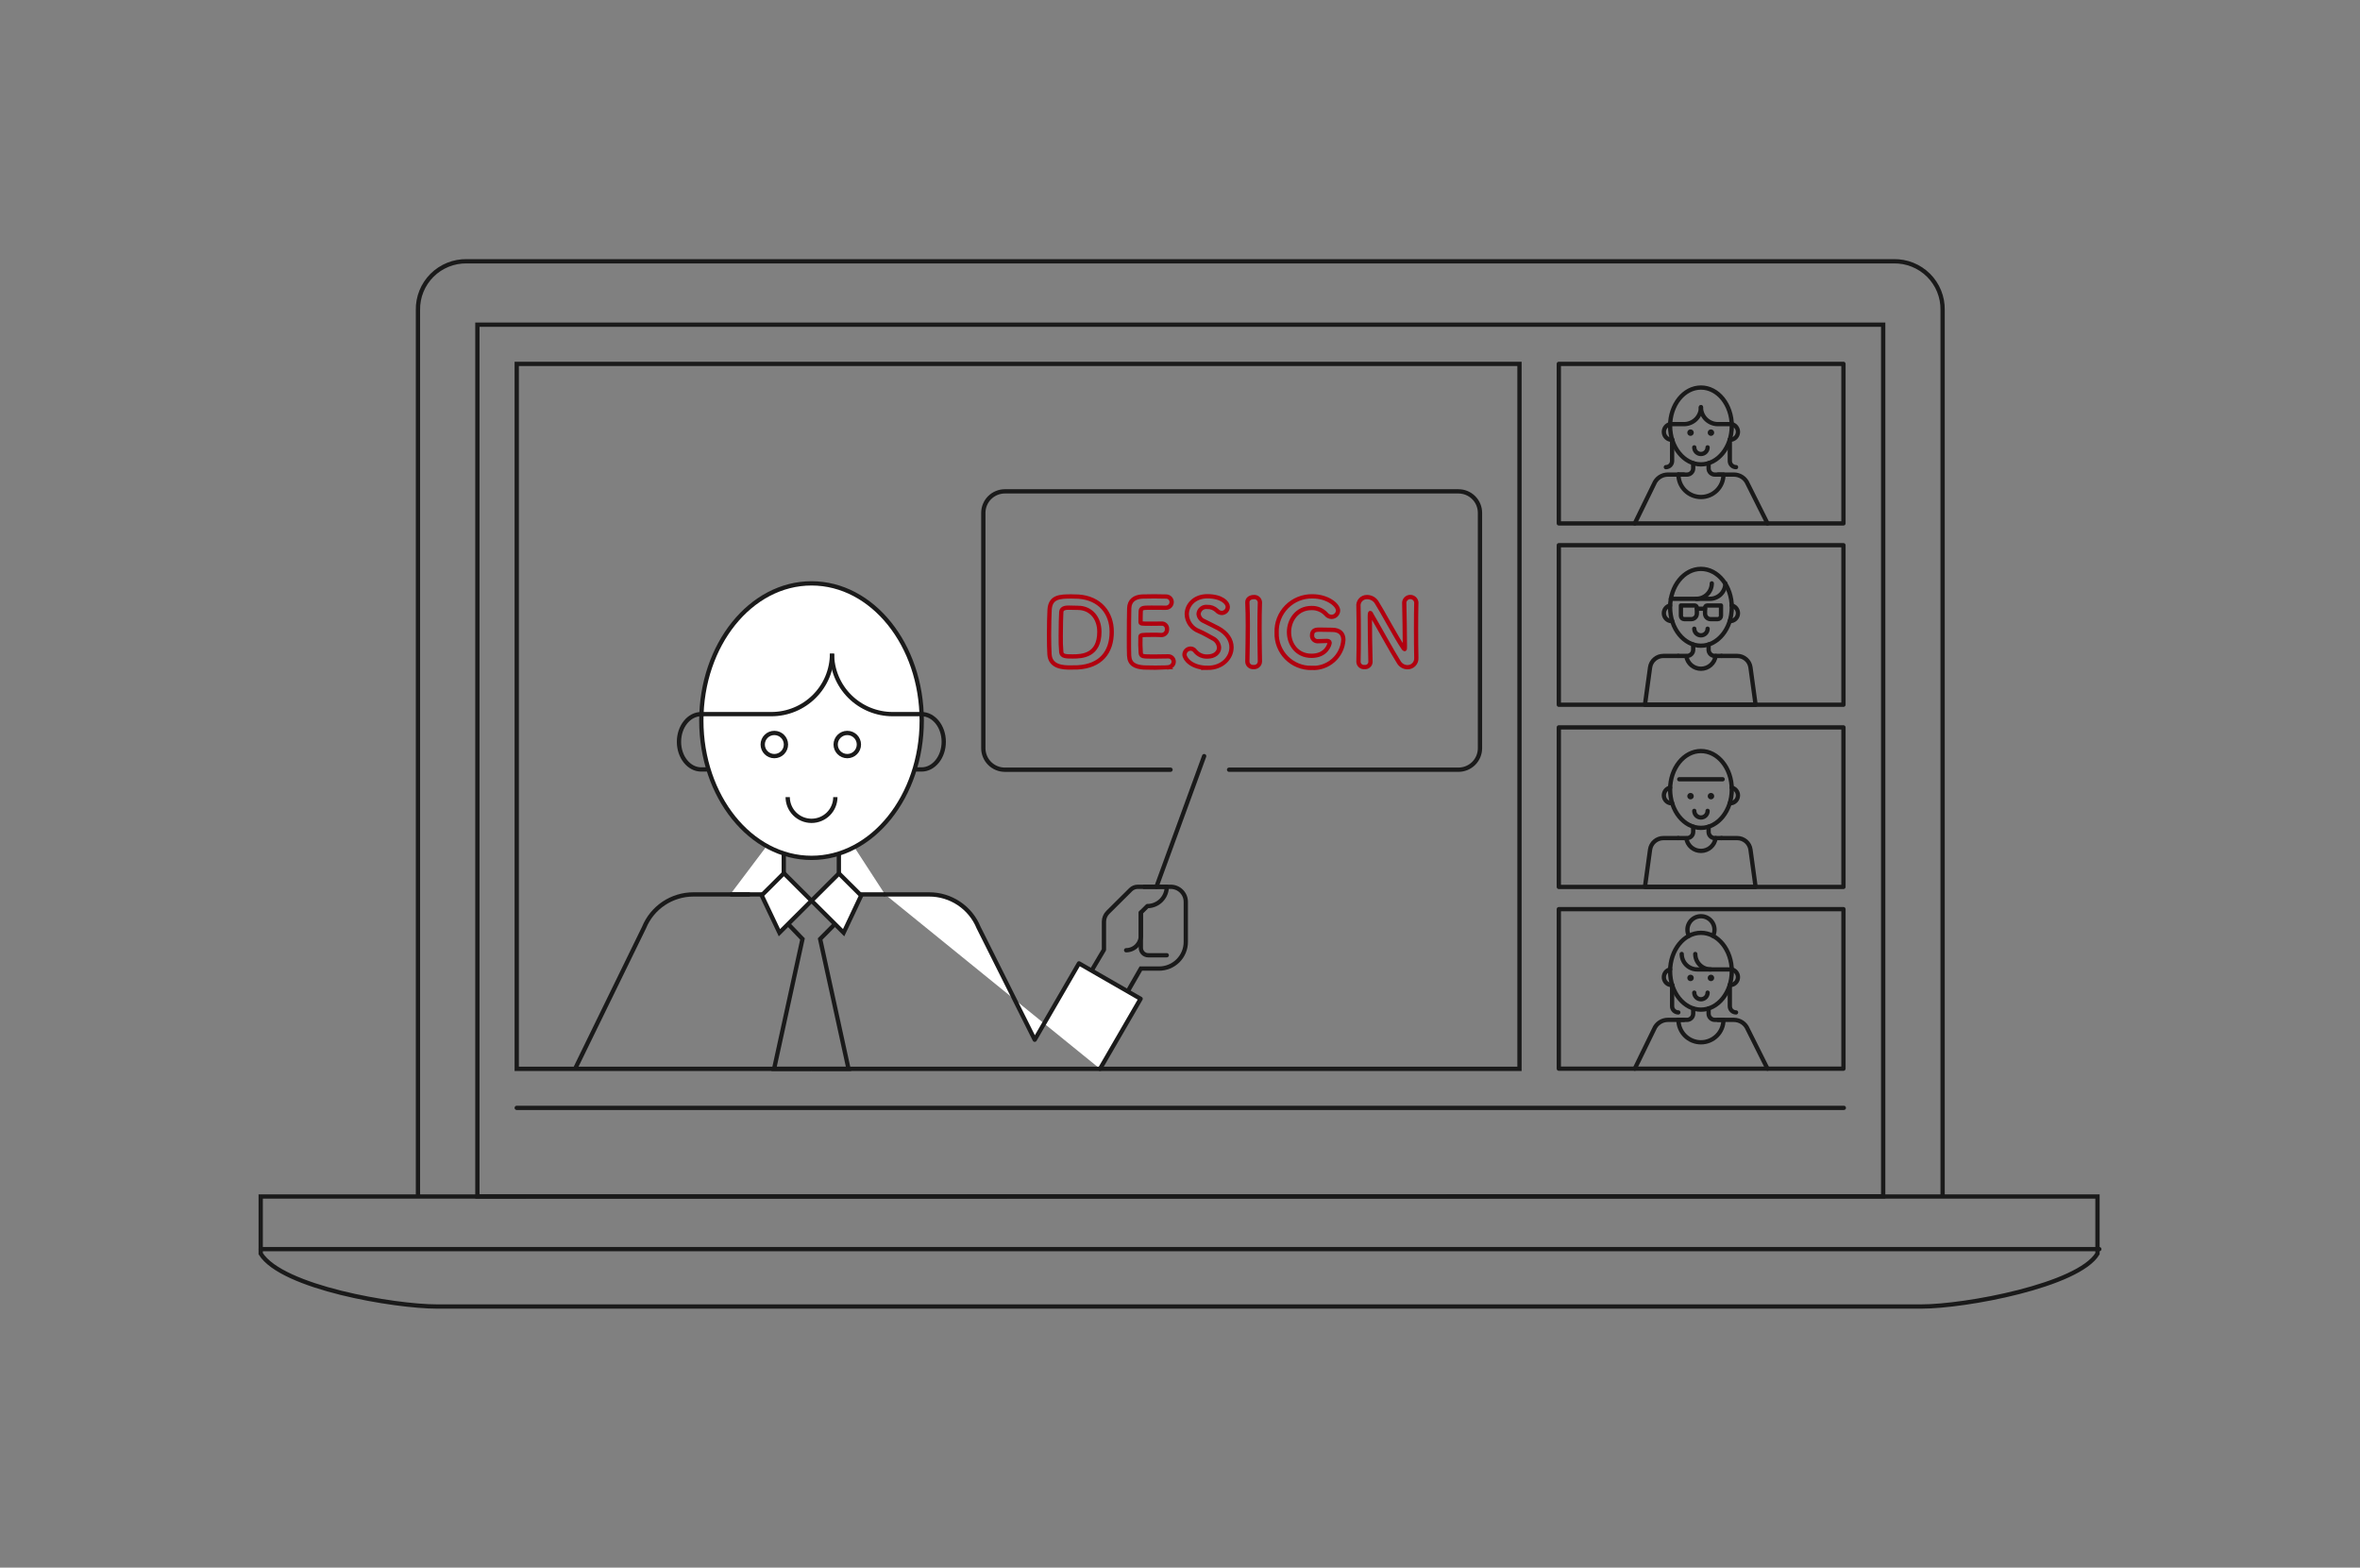 <svg fill="none" height="366" viewBox="0 0 551 366" width="551" xmlns="http://www.w3.org/2000/svg"><rect x="0" y="0" width="551" height="366" fill="#808080" stroke="none"/><path d="m272.408 223.025h-4.322c-.227 0-.451-.045-.661-.131-.209-.087-.399-.213-.56-.373-.16-.16-.287-.35-.374-.558-.087-.209-.132-.433-.132-.659v-8.238" stroke="#1a1a1a" stroke-linecap="round" stroke-linejoin="round"/><path d="m269.996 207.039 11.145-30.508" stroke="#1a1a1a" stroke-linecap="round" stroke-miterlimit="10"/><path d="m182.988 192.234v11.411c0 1.373-.547 2.69-1.522 3.661-.974.972-2.296 1.517-3.675 1.517h-7.295" fill="#fff"/><path d="m182.988 192.234v11.411c0 1.373-.547 2.69-1.522 3.661-.974.972-2.296 1.517-3.675 1.517h-7.295" stroke="#1a1a1a" stroke-miterlimit="10"/><path d="m206.633 208.823h-5.585c-1.378 0-2.7-.545-3.674-1.517-.975-.971-1.522-2.288-1.522-3.661v-11.411" fill="#fff"/><path d="m206.633 208.823h-5.585c-1.378 0-2.7-.545-3.674-1.517-.975-.971-1.522-2.288-1.522-3.661v-11.411" stroke="#1a1a1a" stroke-miterlimit="10"/><path d="m134.262 249.544 16.11-32.998c.933-2.283 2.528-4.237 4.58-5.613 2.053-1.375 4.471-2.11 6.945-2.11h13.174" stroke="#1a1a1a" stroke-miterlimit="10"/><path d="m163.714 166.728c-2.865 0-5.187 2.892-5.187 6.46 0 3.567 2.322 6.459 5.187 6.459h1.685" stroke="#1a1a1a" stroke-miterlimit="10"/><path d="m215.153 166.728c2.865 0 5.187 2.892 5.187 6.46 0 3.567-2.322 6.459-5.187 6.459h-1.591" stroke="#1a1a1a" stroke-miterlimit="10"/><path d="m189.471 200.289c14.21 0 25.729-14.347 25.729-32.044 0-17.698-11.519-32.045-25.729-32.045s-25.729 14.347-25.729 32.045c0 17.697 11.519 32.044 25.729 32.044z" fill="#fff" stroke="#1a1a1a" stroke-miterlimit="10"/><path d="m180.787 176.531c1.499 0 2.714-1.211 2.714-2.704s-1.215-2.703-2.714-2.703c-1.498 0-2.713 1.21-2.713 2.703s1.215 2.704 2.713 2.704z" stroke="#1a1a1a" stroke-miterlimit="10"/><path d="m197.819 176.531c1.498 0 2.713-1.211 2.713-2.704s-1.215-2.703-2.713-2.703c-1.499 0-2.714 1.21-2.714 2.703s1.215 2.704 2.714 2.704z" stroke="#1a1a1a" stroke-miterlimit="10"/><path d="m194.254 152.623c0 1.852-.367 3.686-1.078 5.397-.712 1.712-1.754 3.267-3.069 4.577-1.314 1.309-2.875 2.348-4.593 3.057-1.717.709-3.558 1.074-5.417 1.074h-16.355" stroke="#1a1a1a" stroke-miterlimit="10"/><path d="m194.254 152.623c0 3.741 1.491 7.328 4.146 9.974 2.655 2.645 6.256 4.131 10.011 4.131h6.743" stroke="#1a1a1a" stroke-miterlimit="10"/><path d="m195.034 186.1c0 1.47-.586 2.88-1.63 3.92-1.043 1.039-2.458 1.623-3.934 1.623s-2.891-.584-3.934-1.623c-1.044-1.04-1.63-2.45-1.63-3.92" stroke="#1a1a1a" stroke-miterlimit="10"/><path d="m201.06 209.089-4.094 8.668-7.489-7.462 6.397-6.373z" fill="#fff" stroke="#1a1a1a" stroke-miterlimit="10"/><path d="m177.832 209.039 4.144 8.718 7.49-7.462-6.447-6.424z" fill="#fff" stroke="#1a1a1a" stroke-miterlimit="10"/><path d="m266.857 207.039h6.472c.463 0 .922.091 1.349.268.428.176.817.435 1.144.761.328.326.587.714.764 1.14.178.426.269.883.269 1.344v9.361c0 1.65-.658 3.234-1.83 4.401-1.171 1.167-2.76 1.823-4.417 1.823h-4.249l-6.293 10.949" stroke="#1a1a1a" stroke-miterlimit="10"/><path d="m262.927 221.852c.451 0 .897-.089 1.313-.261.417-.172.795-.423 1.114-.741s.571-.695.744-1.11c.172-.414.261-.859.261-1.308v-5.366l1.53-1.525c1.199 0 2.348-.474 3.195-1.318.848-.845 1.324-1.99 1.324-3.184h-6.784c-.612 0-1.2.242-1.634.673l-5.343 5.307c-.286.283-.512.62-.666.991-.155.37-.234.768-.234 1.169v6.559l-8.95 15.132" stroke="#1a1a1a" stroke-linecap="round" stroke-linejoin="round"/><path d="m206.637 208.823h10.31c2.474 0 4.892.735 6.944 2.11 2.053 1.376 3.648 3.33 4.58 5.613l13.112 26.203 10.332-17.831 14.385 8.275-9.474 16.351" fill="#fff"/><path d="m206.637 208.823h10.31c2.474 0 4.892.735 6.944 2.11 2.053 1.376 3.648 3.33 4.58 5.613l13.112 26.203 10.332-17.831 14.385 8.275-9.474 16.351" stroke="#1a1a1a" stroke-linecap="round" stroke-linejoin="round"/><path d="m249.816 155.838c-1.368 0-4.595-.021-4.787-3.066-.064-1.022-.107-2.726-.107-4.492 0-2.322.064-4.749.128-5.877.171-3.066 2.351-3.151 5.107-3.151.662 0 1.304.021 1.625.042 5 .342 7.778 3.791 7.778 8.219 0 4.769-2.564 8.005-7.971 8.304-.277.021-1.068.021-1.773.021zm1.837-13.925h-.086c-.106 0-1.196-.043-1.987-.043-.534 0-1.709 0-1.795.959-.064.895-.128 3.343-.128 5.6-.026 1.286.017 2.572.128 3.853.129.98 1.133.98 2.693.98 2.18 0 6.197-.192 6.197-5.749 0-3.236-1.988-5.6-5.022-5.6z" stroke="#b1000f" stroke-linecap="round" stroke-miterlimit="10"/><path d="m272.489 155.838c-.278.022-1.518.042-2.735.042-1.218 0-2.437-.02-2.714-.042-2.009-.149-3.334-.767-3.42-2.79-.042-.873-.042-2.469-.042-4.194 0-2.576.021-5.494.064-6.813.043-1.788 1.239-2.683 3.035-2.769.384-.02 1.602-.042 2.82-.042 1.196 0 2.394.022 2.714.042.173-.006.346.022.508.083s.31.154.436.273c.125.119.226.262.295.421.069.158.105.329.107.501 0 .184-.037.365-.11.534-.073.168-.18.32-.314.446-.135.125-.293.222-.466.284-.173.063-.358.089-.541.077-.022 0-1.881-.021-3.292-.021-2.029 0-2.435.043-2.5.831-.042.511-.021 1.277-.042 2.491 0 .426.107.426 2.521.426.941 0 1.923 0 2.308-.022.177-.023.357-.006.526.049.17.055.325.147.454.269.129.123.229.273.292.439.064.166.089.344.074.521.013.176-.01.353-.069.52-.058.166-.151.319-.271.449s-.266.234-.428.305-.337.109-.514.11h-.128c-.449-.043-1.09-.043-1.753-.043-2.842 0-3.034.022-3.034.468-.047 1.243-.026 2.487.064 3.727.108.873.343.873 3.248.873 1.24 0 2.607-.021 3.014-.042h.106c.17-.011.34.013.5.07.159.058.306.147.43.262.124.116.223.256.291.411s.104.322.105.491c0 .639-.471 1.299-1.539 1.363z" stroke="#b1000f" stroke-linecap="round" stroke-miterlimit="10"/><path d="m281.975 155.923c-3.804 0-5.428-2.108-5.428-3.109.011-.367.164-.716.427-.974.262-.257.615-.404.984-.41.215 0 .426.052.616.152.19.101.353.246.473.424.347.429.791.769 1.297.991s1.058.32 1.61.286c1.538 0 2.67-.874 2.67-2.087-.03-.462-.185-.908-.448-1.29-.264-.382-.625-.687-1.047-.881-.897-.49-2.051-1.172-3.184-1.661-.819-.301-1.53-.838-2.04-1.544s-.797-1.547-.824-2.417c0-2.129 1.774-4.194 4.788-4.194 3.375 0 4.786 1.512 4.786 2.47-.001.37-.147.726-.406.992-.259.267-.611.422-.983.435-.221-.007-.437-.06-.636-.156-.199-.095-.375-.231-.518-.398-.299-.289-.655-.513-1.044-.66-.39-.146-.805-.212-1.221-.192-.239-.029-.482-.011-.714.055s-.448.178-.635.329c-.188.151-.343.338-.456.55-.113.213-.183.445-.204.684.03.368.162.719.381 1.016s.516.528.859.666c.854.448 2.286 1.107 3.312 1.661 2.201 1.192 3.141 2.875 3.141 4.472 0 2.405-2.094 4.79-5.556 4.79z" stroke="#b1000f" stroke-linecap="round" stroke-miterlimit="10"/><path d="m294.156 154.454c-.006.183-.05.362-.129.527-.078.165-.19.312-.329.432-.138.12-.3.21-.475.265s-.36.073-.542.054c-.18.021-.362.005-.536-.048-.173-.053-.333-.141-.47-.26-.137-.118-.247-.263-.324-.427-.077-.163-.119-.341-.123-.522v-.042c.043-2.555.107-5.473.107-8.261 0-1.939-.022-3.833-.107-5.494-.043-.894.77-1.278 1.475-1.278.174-.021.351-.006.52.044.169.049.326.132.462.243.136.112.248.249.329.405s.129.326.142.501v.042c-.064 1.789-.086 3.833-.086 5.962 0 2.577.043 5.302.086 7.836z" stroke="#b1000f" stroke-linecap="round" stroke-miterlimit="10"/><path d="m306.206 155.944c-1.085.019-2.163-.183-3.167-.592-1.005-.409-1.916-1.017-2.677-1.788-.762-.771-1.358-1.688-1.753-2.695-.394-1.007-.58-2.084-.544-3.165-.044-1.114.141-2.225.545-3.264.404-1.04 1.017-1.986 1.802-2.78s1.725-1.42 2.762-1.837c1.038-.418 2.15-.62 3.268-.593 3.462 0 5.962 1.981 5.962 3.322-.015.396-.185.77-.472 1.044s-.669.426-1.067.425c-.25-.007-.495-.069-.717-.184-.222-.114-.415-.277-.565-.477-.433-.462-.96-.827-1.546-1.069-.586-.243-1.217-.357-1.851-.335-3.355 0-5.236 2.831-5.236 5.62 0 2.726 1.773 5.537 5.256 5.537 3.548 0 4.231-2.747 4.231-3.067 0-.276-.32-.404-.619-.404h-.107c-.085 0-.94.022-2.116.064h-.042c-.173-.011-.342-.056-.498-.133-.155-.077-.294-.184-.407-.315-.114-.131-.2-.283-.254-.447-.053-.164-.074-.338-.06-.51 0-1.299 1.091-1.299 1.774-1.299 1.026 0 2.18.043 2.821.043h.043c1.966 0 2.671 1.021 2.671 2.342-.12 1.849-.969 3.577-2.362 4.805-1.393 1.229-3.217 1.859-5.075 1.752z" stroke="#b1000f" stroke-linecap="round" stroke-miterlimit="10"/><path d="m317.169 154.539c.043-1.895.064-4.067.064-6.196 0-2.427-.021-4.812-.064-6.643v-.085c-.037-.279-.013-.564.07-.834.084-.269.225-.518.413-.728.189-.211.421-.378.681-.49.26-.113.541-.168.824-.163.433-.001.86.103 1.243.303.384.201.712.491.958.847 1.346 2.108 4.637 8.304 6.283 10.71.128.17.213.298.277.298.086 0 .086-.106.086-.724 0-1.746-.086-8.197-.15-10.177.034-.346.194-.668.451-.903.257-.236.592-.369.94-.374.349-.005.688.118.951.345.264.228.434.545.478.89v.042c-.042 1.554-.063 3.747-.063 5.983 0 2.554.021 5.173.063 6.919v.043c.019.281-.022.563-.118.827-.097.265-.247.506-.441.71-.195.204-.43.366-.69.475s-.541.164-.823.16c-.4-.005-.792-.112-1.14-.309s-.639-.48-.847-.82c-1.496-2.342-5.279-9.24-6.432-11.157-.043-.085-.172-.382-.257-.382-.021 0-.106 0-.106.936 0 1.937.063 8.198.148 10.497v.043c-.01.168-.054.332-.131.483-.076.15-.183.283-.313.391s-.281.188-.443.235c-.163.048-.333.062-.501.041-.171.021-.344.006-.509-.042-.165-.049-.318-.13-.451-.24-.132-.11-.24-.245-.318-.398-.077-.153-.122-.321-.133-.492z" stroke="#b1000f" stroke-linecap="round" stroke-miterlimit="10"/><path d="m354.761 84.954h-234.12v164.59h234.12z" stroke="#1a1a1a" stroke-linecap="round" stroke-miterlimit="10"/><path d="m394.697 186.635c.419 0 .759-.339.759-.756 0-.418-.34-.757-.759-.757-.42 0-.759.339-.759.757 0 .417.339.756.759.756z" fill="#1a1a1a"/><path d="m399.466 186.635c.42 0 .76-.339.76-.756 0-.418-.34-.757-.76-.757-.419 0-.759.339-.759.757 0 .417.34.756.759.756z" fill="#1a1a1a"/><path d="m395.316 108.148v1.206c0 .19-.037.379-.111.554-.073.176-.18.336-.315.47-.135.135-.295.242-.472.315-.176.072-.365.11-.556.11h-2.042" stroke="#1a1a1a" stroke-linecap="round" stroke-linejoin="round"/><path d="m390.392 102.638v4.977c0 .384-.153.753-.426 1.025-.273.271-.643.424-1.028.424" stroke="#1a1a1a" stroke-linecap="round" stroke-linejoin="round"/><path d="m403.871 102.638v4.977c0 .384.153.753.426 1.025.273.271.643.424 1.028.424" stroke="#1a1a1a" stroke-linecap="round" stroke-linejoin="round"/><path d="m401.931 110.803h-1.563c-.191 0-.38-.038-.556-.11-.177-.073-.337-.18-.472-.315-.135-.134-.242-.294-.315-.47-.073-.175-.111-.364-.111-.554v-1.206" stroke="#1a1a1a" stroke-linecap="round" stroke-linejoin="round"/><path d="m401.156 110.803h3.659c.692 0 1.369.205 1.943.59.575.385 1.021.932 1.282 1.571l4.62 9.234" stroke="#1a1a1a" stroke-linecap="round" stroke-linejoin="round"/><path d="m381.68 122.198 4.508-9.234c.261-.639.707-1.186 1.282-1.571.574-.385 1.251-.59 1.943-.59h3.687" stroke="#1a1a1a" stroke-linecap="round" stroke-linejoin="round"/><path d="m389.92 99.023c-.412.092-.78.322-1.044.65-.264.329-.407.737-.407 1.158 0 .42.143.829.407 1.157.264.329.632.558 1.044.65h.472" stroke="#1a1a1a" stroke-linecap="round" stroke-linejoin="round"/><path d="m404.316 99.023c.412.092.78.322 1.044.65.264.329.408.737.408 1.158 0 .42-.144.829-.408 1.157-.264.329-.632.558-1.044.65h-.445" stroke="#1a1a1a" stroke-linecap="round" stroke-linejoin="round"/><path d="m397.13 108.415c3.976 0 7.2-4.015 7.2-8.967s-3.224-8.967-7.2-8.967c-3.977 0-7.2 4.015-7.2 8.967s3.223 8.967 7.2 8.967z" stroke="#1a1a1a" stroke-linecap="round" stroke-linejoin="round"/><path d="m394.697 101.766c.419 0 .759-.338.759-.756s-.34-.757-.759-.757c-.42 0-.759.339-.759.757s.339.756.759.756z" fill="#1a1a1a"/><path d="m399.462 101.766c.42 0 .76-.338.76-.756s-.34-.757-.76-.757c-.419 0-.759.339-.759.757s.34.756.759.756z" fill="#1a1a1a"/><g stroke="#1a1a1a"><path d="m397.13 95.076c0 1.047-.418 2.051-1.161 2.791-.743.74-1.75 1.156-2.801 1.156h-3.238" stroke-linecap="round" stroke-linejoin="round"/><path d="m397.129 95.076c0 .518.102 1.032.301 1.511.2.479.491.914.859 1.28.368.367.805.657 1.285.856.481.198.996.3 1.517.3h3.225" stroke-linecap="round" stroke-linejoin="round"/><path d="m398.684 104.444c0 .204-.04.406-.118.594s-.193.359-.338.503c-.144.144-.316.258-.505.336s-.391.118-.596.118c-.204 0-.407-.04-.596-.118-.188-.078-.36-.192-.505-.336-.144-.144-.259-.315-.337-.503s-.119-.39-.119-.594" stroke-linecap="round" stroke-linejoin="round"/><path d="m402.383 110.803c0 1.389-.554 2.721-1.54 3.703s-2.322 1.533-3.716 1.533-2.731-.551-3.717-1.533c-.985-.982-1.539-2.314-1.539-3.703" stroke-linecap="round" stroke-linejoin="round"/><path d="m395.316 235.455v1.206c0 .384-.153.753-.426 1.024-.273.272-.642.425-1.028.425h-2.042" stroke-linecap="round" stroke-linejoin="round"/><path d="m390.391 229.945v4.977c0 .384.153.753.426 1.024.272.272.642.425 1.028.425" stroke-linecap="round" stroke-linejoin="round"/><path d="m403.871 229.945v4.977c0 .384.153.753.426 1.024.273.272.643.425 1.028.425" stroke-linecap="round" stroke-linejoin="round"/><path d="m401.931 238.11h-1.563c-.385 0-.755-.153-1.028-.425-.273-.271-.426-.64-.426-1.024v-1.206" stroke-linecap="round" stroke-linejoin="round"/><path d="m401.156 238.11h3.659c.692 0 1.369.205 1.943.59.575.385 1.021.932 1.282 1.571l4.62 9.234" stroke-linecap="round" stroke-linejoin="round"/><path d="m381.68 249.505 4.508-9.234c.261-.639.707-1.186 1.282-1.571.574-.385 1.251-.59 1.943-.59h3.687" stroke-linecap="round" stroke-linejoin="round"/><path d="m395.801 222.727c0 .956.381 1.872 1.059 2.548.678.675 1.598 1.055 2.557 1.055" stroke-linecap="round" stroke-linejoin="round"/><path d="m392.637 222.727c0 .956.381 1.872 1.059 2.548.678.675 1.598 1.055 2.557 1.055h8.061" stroke-linecap="round" stroke-linejoin="round"/><path d="m389.92 226.33c-.412.092-.78.322-1.044.65-.264.329-.407.737-.407 1.158 0 .42.143.829.407 1.157.264.329.632.558 1.044.65h.472" stroke-linecap="round" stroke-linejoin="round"/><path d="m404.316 226.33c.412.092.78.322 1.044.65.264.329.408.737.408 1.158 0 .42-.144.829-.408 1.157-.264.329-.632.558-1.044.65h-.445" stroke-linecap="round" stroke-linejoin="round"/><path d="m397.13 235.722c3.976 0 7.2-4.015 7.2-8.968 0-4.952-3.224-8.967-7.2-8.967-3.977 0-7.2 4.015-7.2 8.967 0 4.953 3.223 8.968 7.2 8.968z" stroke-linecap="round" stroke-linejoin="round"/></g><path d="m394.697 229.073c.419 0 .759-.338.759-.756s-.34-.757-.759-.757c-.42 0-.759.339-.759.757s.339.756.759.756z" fill="#1a1a1a"/><path d="m399.462 229.073c.42 0 .76-.338.76-.756s-.34-.757-.76-.757c-.419 0-.759.339-.759.757s.34.756.759.756z" fill="#1a1a1a"/><g stroke="#1a1a1a"><g stroke-linecap="round"><path d="m398.684 231.751c0 .204-.04.405-.118.594-.078.188-.193.359-.338.503-.144.144-.316.258-.505.336s-.391.118-.596.118c-.204 0-.407-.04-.596-.118-.188-.078-.36-.192-.505-.336-.144-.144-.259-.315-.337-.503-.078-.189-.119-.39-.119-.594" stroke-linejoin="round"/><path d="m402.383 238.11c0 1.389-.554 2.721-1.54 3.703s-2.322 1.534-3.716 1.534-2.731-.552-3.717-1.534c-.985-.982-1.539-2.314-1.539-3.703" stroke-linejoin="round"/><path d="m395.316 150.486v1.206c0 .384-.153.753-.426 1.025-.273.271-.642.424-1.028.424h-2.042" stroke-linejoin="round"/><path d="m401.931 153.141h-1.563c-.385 0-.755-.153-1.028-.424-.273-.272-.426-.641-.426-1.025v-1.206" stroke-linejoin="round"/><path d="m389.92 141.361c-.412.092-.78.322-1.044.65-.264.329-.407.737-.407 1.158 0 .42.143.829.407 1.157.264.329.632.558 1.044.65h.472" stroke-linejoin="round"/><path d="m404.316 141.361c.412.092.78.322 1.044.65.264.329.408.737.408 1.158 0 .42-.144.829-.408 1.157-.264.329-.632.558-1.044.65h-.445" stroke-linejoin="round"/><path d="m397.13 150.753c3.976 0 7.2-4.015 7.2-8.968 0-4.952-3.224-8.967-7.2-8.967-3.977 0-7.2 4.015-7.2 8.967 0 4.953 3.223 8.968 7.2 8.968z" stroke-linejoin="round"/><path d="m399.659 136.2c0 .956-.381 1.872-1.059 2.548-.678.675-1.598 1.055-2.557 1.055" stroke-linejoin="round"/><path d="m402.825 136.2c0 .956-.381 1.872-1.059 2.548-.678.675-1.598 1.055-2.557 1.055h-9.104" stroke-linejoin="round"/><path d="m398.684 146.782c0 .204-.04.405-.118.594-.078.188-.193.359-.338.503-.144.144-.316.258-.505.336s-.391.118-.596.118c-.204 0-.407-.04-.596-.118-.188-.078-.36-.192-.505-.336-.144-.144-.259-.315-.337-.503-.078-.189-.119-.39-.119-.594" stroke-linejoin="round"/><path d="m400.551 153.141c-.108.822-.511 1.577-1.133 2.126-.623.55-1.423.857-2.255.865-.831.009-1.638-.282-2.272-.819-.633-.537-1.051-1.284-1.176-2.103" stroke-linejoin="round"/><path d="m400.551 195.672c-.108.821-.511 1.576-1.133 2.126-.623.549-1.423.857-2.255.865s-1.638-.283-2.272-.819c-.633-.537-1.051-1.284-1.176-2.103" stroke-linejoin="round"/><path d="m392.449 141.361h3.203c.138 0 .271.055.368.152.098.097.153.23.153.367v1.374c0 .344-.137.674-.382.918-.244.243-.575.38-.921.38h-1.639c-.207 0-.406-.082-.553-.228-.146-.146-.229-.344-.229-.551z" stroke-linejoin="round"/><path d="m401.027 144.552h-1.639c-.346 0-.677-.137-.922-.38-.244-.244-.381-.574-.381-.918v-1.374c0-.137.055-.27.152-.367.098-.097.231-.152.369-.152h3.203v2.412c0 .207-.083.405-.229.551-.147.146-.346.228-.553.228z" stroke-linejoin="round"/><path d="m396.172 142.115h1.913" stroke-linejoin="round"/><path d="m401.93 153.141h3.666c.756 0 1.486.273 2.056.768.569.495.94 1.179 1.042 1.926l1.194 8.701h-25.833l1.194-8.701c.102-.747.473-1.431 1.042-1.926.57-.495 1.3-.768 2.056-.768h3.47" stroke-linejoin="round"/><path d="m395.316 193.017v1.206c0 .384-.153.752-.426 1.024s-.642.425-1.028.425h-2.042" stroke-linejoin="round"/><path d="m401.931 195.672h-1.563c-.385 0-.755-.153-1.028-.425s-.426-.64-.426-1.024v-1.206" stroke-linejoin="round"/><path d="m389.92 183.892c-.412.092-.78.322-1.044.65-.264.329-.407.737-.407 1.158 0 .42.143.828.407 1.157s.632.558 1.044.65h.472" stroke-linejoin="round"/><path d="m404.316 183.892c.412.092.78.322 1.044.65.264.329.408.737.408 1.158 0 .42-.144.828-.408 1.157s-.632.558-1.044.65h-.445" stroke-linejoin="round"/><path d="m397.13 193.284c3.976 0 7.2-4.015 7.2-8.968 0-4.952-3.224-8.967-7.2-8.967-3.977 0-7.2 4.015-7.2 8.967 0 4.953 3.223 8.968 7.2 8.968z" stroke-linejoin="round"/><path d="m398.684 189.313c0 .204-.04.405-.118.594-.078.188-.193.359-.338.503-.144.144-.316.258-.505.336s-.391.118-.596.118c-.204 0-.407-.04-.596-.118-.188-.078-.36-.192-.505-.336-.144-.144-.259-.315-.337-.503-.078-.189-.119-.39-.119-.594" stroke-linejoin="round"/><path d="m392.062 181.933h10.131" stroke-linejoin="round"/><path d="m401.93 195.672h3.666c.756 0 1.486.273 2.056.768.569.495.94 1.179 1.042 1.926l1.194 8.701h-25.833l1.194-8.701c.102-.747.473-1.431 1.042-1.926.57-.495 1.3-.768 2.056-.768h3.47" stroke-linejoin="round"/><path d="m394.317 218.498c-.247-.481-.366-1.016-.346-1.555s.179-1.064.462-1.525c.282-.46.678-.841 1.151-1.104.472-.264 1.004-.403 1.546-.403s1.074.139 1.546.403c.473.263.869.644 1.151 1.104.283.461.442.986.462 1.525s-.099 1.074-.346 1.555" stroke-linejoin="round"/><path d="m430.399 84.954h-66.454v37.244h66.454z" stroke-linejoin="round"/><path d="m430.399 212.261h-66.454v37.244h66.454z" stroke-linejoin="round"/><path d="m430.399 127.292h-66.454v37.244h66.454z" stroke-linejoin="round"/><path d="m430.399 169.823h-66.454v37.244h66.454z" stroke-linejoin="round"/><path d="m60.867 291.636h429.269" stroke-miterlimit="10"/><path d="m439.674 75.803v203.497l-328.217.043v-203.54z" stroke-miterlimit="10"/></g><path d="m60.867 279.343v13.357c4.952 7.911 31.251 12.335 41.155 12.335h346.532c10.417 0 36.672-4.934 41.155-12.335v-13.357zm392.682 0v-206.986c.025-1.498-.252-2.987-.816-4.376s-1.403-2.651-2.466-3.711c-1.064-1.06-2.331-1.895-3.725-2.457s-2.888-.838-4.392-.813h-333.169c-1.504-.025-2.997.251-4.392.813-1.394.562-2.661 1.397-3.725 2.457-1.063 1.06-1.902 2.322-2.466 3.711s-.841 2.878-.816 4.376v206.986z" stroke-miterlimit="10"/><path d="m273.292 179.707h-38.677c-.661 0-1.316-.129-1.926-.381-.611-.252-1.166-.622-1.633-1.087-.467-.466-.838-1.019-1.091-1.627s-.383-1.26-.383-1.919v-54.96c0-.658.13-1.31.383-1.919.253-.608.624-1.161 1.091-1.626.467-.466 1.022-.835 1.633-1.087.61-.252 1.265-.382 1.926-.382h105.89c1.335 0 2.615.528 3.559 1.469.944.94 1.474 2.215 1.474 3.545v54.96c0 1.33-.53 2.605-1.474 3.546-.944.94-2.224 1.468-3.559 1.468h-53.547" stroke-linecap="round" stroke-miterlimit="10"/><path d="m184.277 216.017 3.083 3.211-6.626 30.315h8.685" stroke-miterlimit="10"/><path d="m194.663 216.017-3.183 3.211 6.626 30.315h-8.684" stroke-miterlimit="10"/><path d="m120.641 258.655h309.848" stroke-linecap="round" stroke-miterlimit="10"/></g></svg>